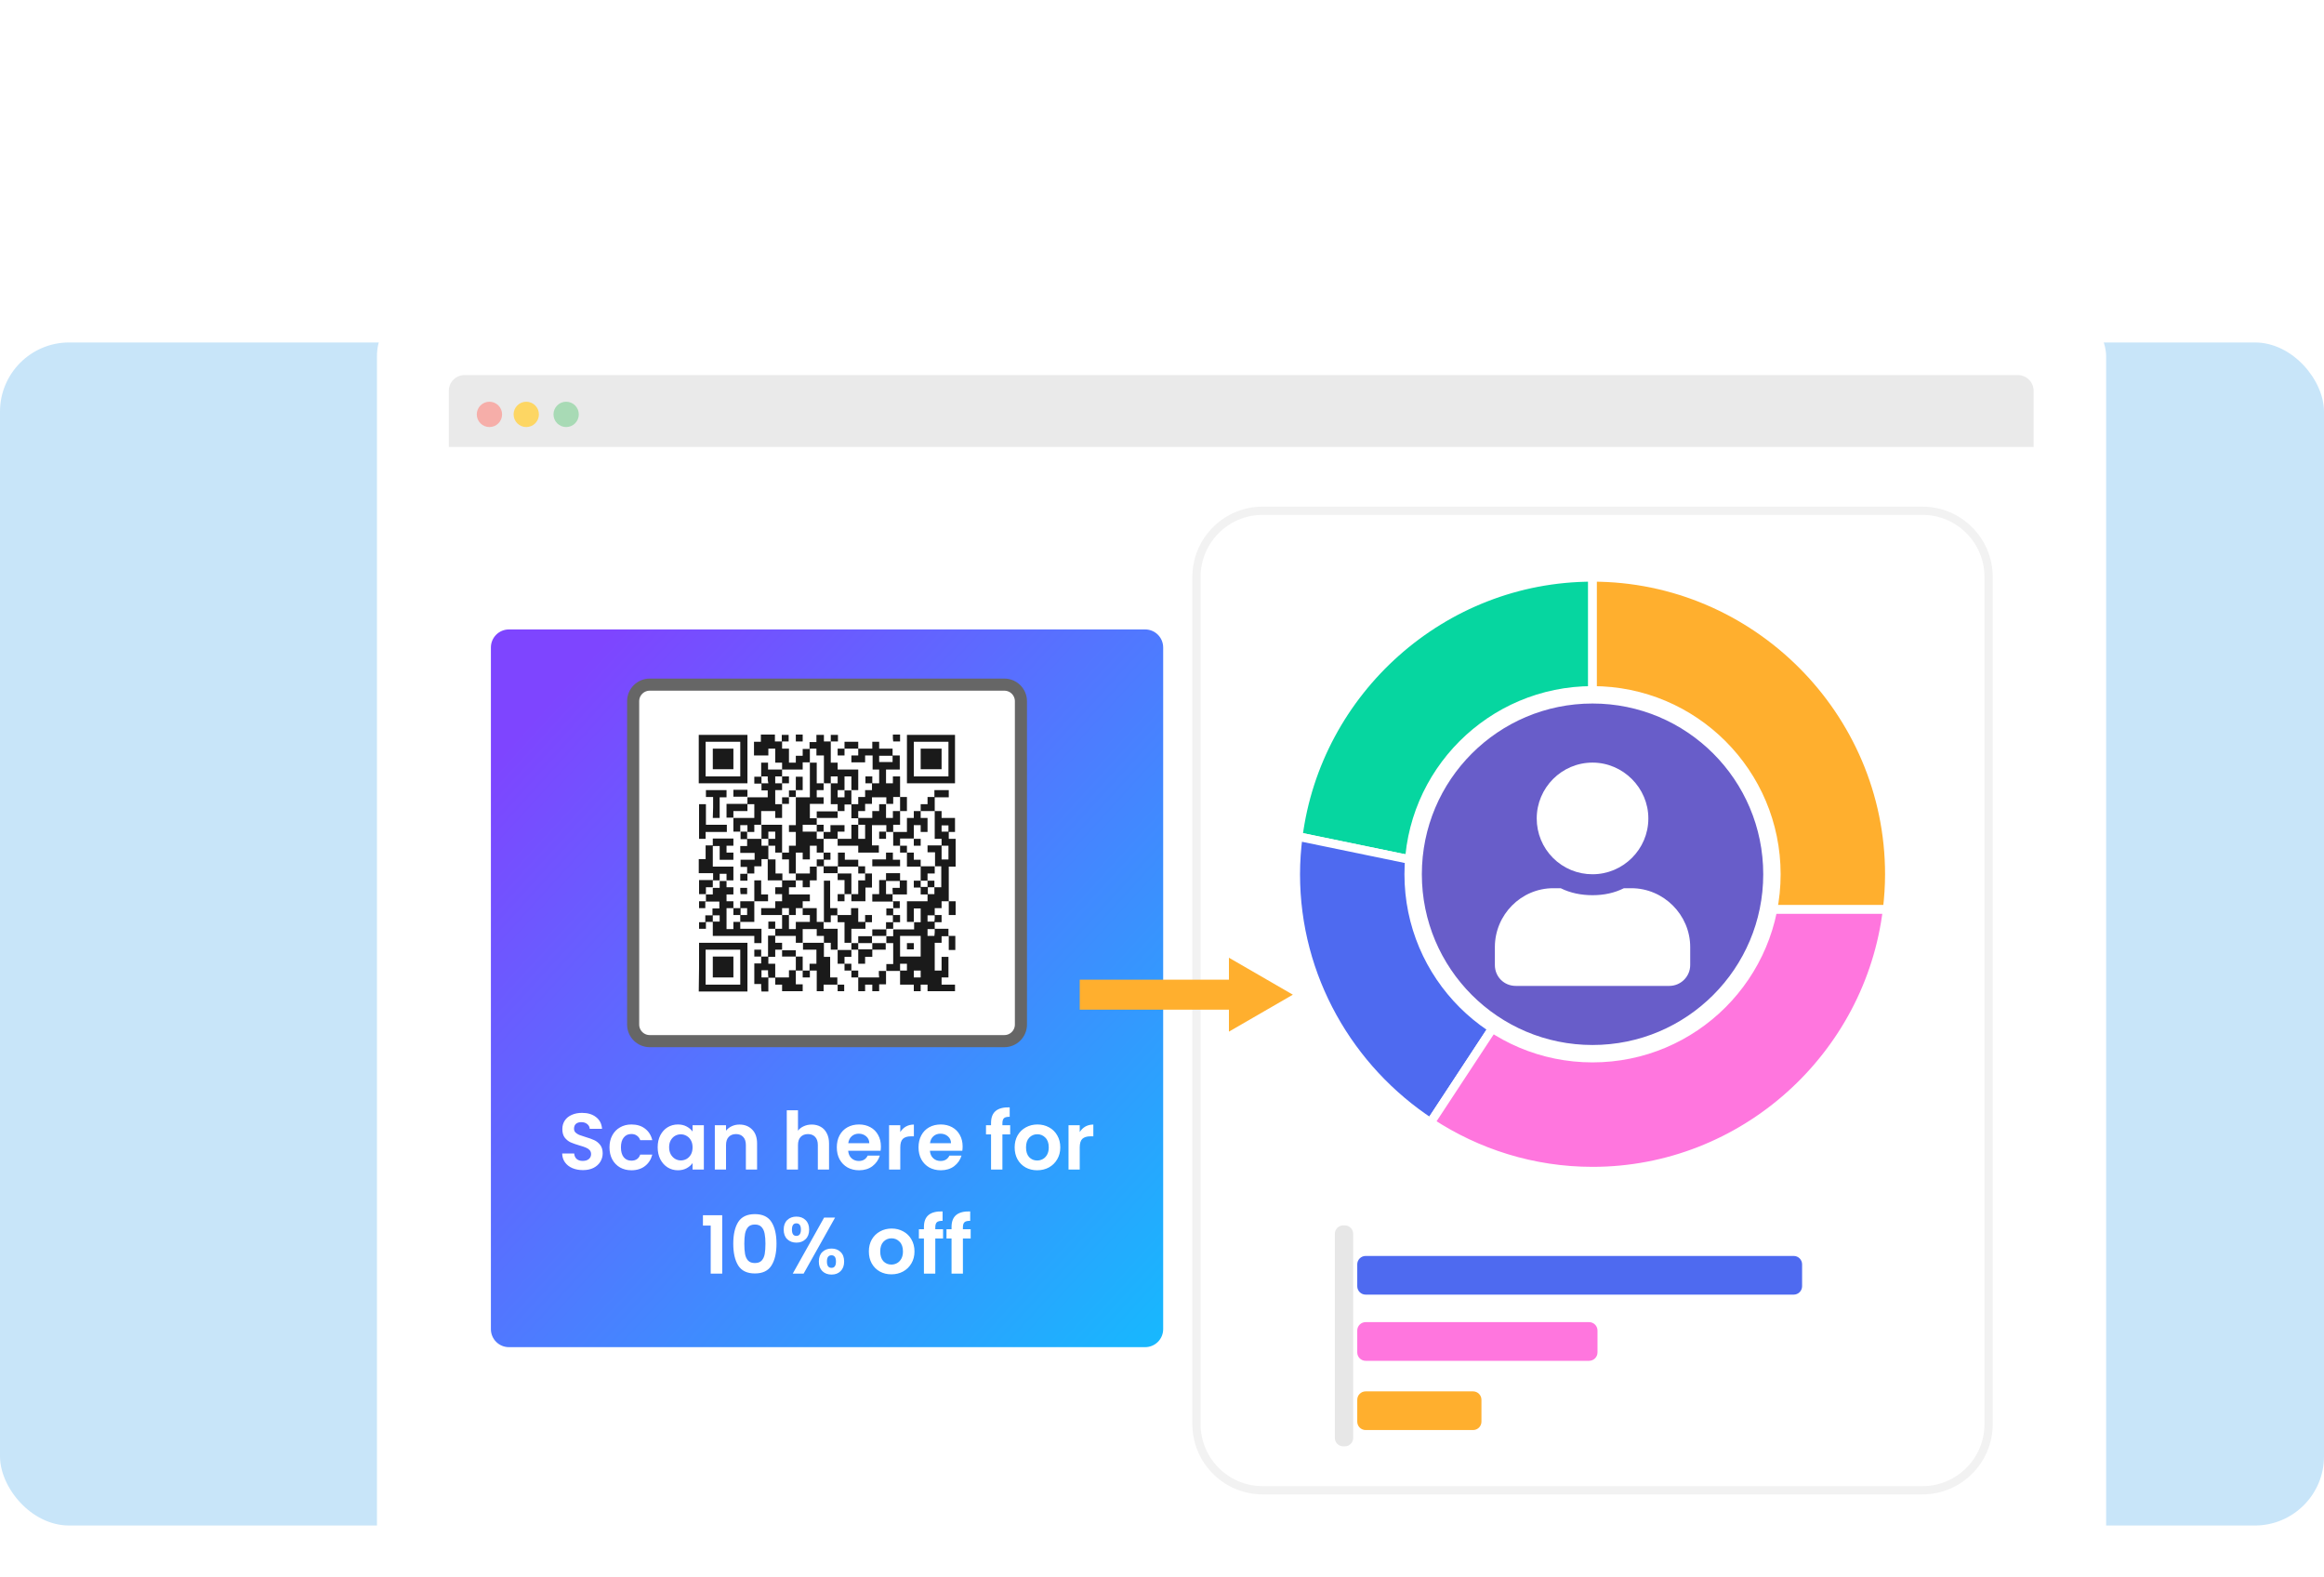 <svg width="672" height="456" viewBox="0 0 672 456" fill="none" xmlns="http://www.w3.org/2000/svg">
<rect y="99" width="672" height="342" rx="20" fill="#C8E5F9"/>
<g filter="url(#filter0_dddd_3273_2842)">
<rect x="86" y="3" width="500" height="389" rx="16" fill="white"/>
<g clip-path="url(#clip0_3273_2842)">
<path d="M111.208 23.915H560.603C561.984 23.915 563.309 24.464 564.286 25.44C565.262 26.417 565.811 27.741 565.811 29.123V365.165C565.811 366.546 565.262 367.87 564.286 368.847C563.309 369.824 561.984 370.372 560.603 370.372H111.208C109.826 370.372 108.502 369.824 107.525 368.847C106.549 367.87 106 366.546 106 365.165V29.123C106 27.741 106.549 26.417 107.525 25.44C108.502 24.464 109.826 23.915 111.208 23.915Z" fill="white"/>
<path d="M111.328 24.427C110.122 24.427 108.966 24.906 108.113 25.759C107.26 26.611 106.781 27.767 106.78 28.973V45.212H565.031V28.972C565.03 27.767 564.551 26.611 563.699 25.758C562.846 24.906 561.69 24.427 560.484 24.427H111.328Z" fill="#EAEAEA"/>
<path d="M140.704 39.452C141.675 39.452 142.605 39.066 143.292 38.38C143.978 37.694 144.363 36.763 144.363 35.793C144.363 34.822 143.978 33.891 143.292 33.205C142.605 32.519 141.675 32.133 140.704 32.133C139.734 32.133 138.803 32.519 138.117 33.205C137.43 33.891 137.045 34.822 137.045 35.793C137.045 36.763 137.43 37.694 138.117 38.38C138.803 39.066 139.734 39.452 140.704 39.452Z" fill="#A8DAB5"/>
<path d="M118.523 39.453C119.004 39.453 119.48 39.358 119.924 39.174C120.368 38.99 120.771 38.721 121.111 38.381C121.451 38.041 121.721 37.637 121.905 37.193C122.089 36.749 122.183 36.273 122.183 35.793C122.183 35.312 122.089 34.836 121.905 34.392C121.721 33.948 121.451 33.544 121.111 33.205C120.771 32.865 120.368 32.595 119.924 32.411C119.48 32.227 119.004 32.133 118.523 32.133C117.553 32.133 116.622 32.518 115.935 33.205C115.249 33.891 114.863 34.822 114.863 35.793C114.863 36.763 115.249 37.694 115.935 38.381C116.622 39.067 117.553 39.453 118.523 39.453Z" fill="#F6AEA9"/>
<path d="M129.17 39.453C129.651 39.453 130.127 39.358 130.571 39.174C131.015 38.99 131.418 38.721 131.758 38.381C132.098 38.041 132.368 37.637 132.552 37.193C132.736 36.749 132.83 36.273 132.83 35.793C132.83 35.312 132.736 34.836 132.552 34.392C132.368 33.948 132.098 33.544 131.758 33.205C131.418 32.865 131.015 32.595 130.571 32.411C130.127 32.227 129.651 32.133 129.17 32.133C128.2 32.133 127.269 32.518 126.582 33.205C125.896 33.891 125.51 34.822 125.51 35.793C125.51 36.763 125.896 37.694 126.582 38.381C127.269 39.067 128.2 39.453 129.17 39.453Z" fill="#FDD663"/>
<path d="M124.154 97.961H308.132C309.513 97.961 310.837 98.51 311.814 99.486C312.791 100.463 313.339 101.788 313.339 103.169V300.233C313.339 301.614 312.791 302.938 311.814 303.915C310.837 304.892 309.513 305.44 308.132 305.44H124.154C122.773 305.44 121.449 304.892 120.472 303.915C119.495 302.938 118.947 301.614 118.947 300.233V103.169C118.947 101.788 119.495 100.463 120.472 99.486C121.449 98.51 122.773 97.961 124.154 97.961Z" fill="url(#paint0_linear_3273_2842)"/>
<path d="M267.412 113.916H164.875C162.225 113.916 160.078 116.064 160.078 118.713V212.177C160.078 214.826 162.225 216.974 164.875 216.974H267.412C270.061 216.974 272.209 214.826 272.209 212.177V118.713C272.209 116.064 270.061 113.916 267.412 113.916Z" fill="white" stroke="#666666" stroke-width="3.5" stroke-linecap="round" stroke-linejoin="round"/>
<path d="M179.139 195.589V188.549H193.128V202.629H179.048L179.139 195.589ZM191.052 195.589V190.535H181.034V200.643H191.052V195.589ZM183.111 195.589V192.52H189.066V198.568H183.11L183.111 195.589ZM197.099 201.545V200.462H195.113V194.506H197.099V192.52H195.113V190.535H197.099V192.52H199.085V186.473H201.161V184.488H199.175V182.412H201.161V184.488H203.146V180.516H197.099V178.531H201.161V176.546H203.146V174.47H201.161V172.484H203.146V170.498H198.994V164.362H197.189V166.437H195.113V168.513H193.128V170.588H191.051V168.603H193.037V166.618H191.142V164.541H195.203V162.556H191.051V160.571H193.037V158.585H191.142V156.419H189.065V152.357H187.08V148.386H193.127V146.311H189.065V144.325H193.127V146.491H198.994V144.505H197.188V142.52H195.113V140.535H197.099V136.473H199.085V138.459H203.147V136.473H201.161V132.411H199.175V134.397H195.023V130.426H197.009V128.35H201.071V130.336H203.056V128.44H205.041V130.336H203.146V132.412H205.132V136.474H207.117V134.487H209.103V132.502H211.088V130.516H213.074V128.44H215.24V130.336H217.225V128.44H219.301V130.336H217.225V136.473H219.211V138.459H225.168V144.415H223.183V148.477H225.168V146.401H227.153V144.415H229.139V142.429H227.244V140.444H229.23V142.429H231.215V138.459H229.32V134.397H227.153V136.382H223.183V134.397H225.168V132.412H221.197V134.397H219.211V132.412H221.197V130.426H225.168V132.412H229.23V130.426H231.215V132.412H235.096V134.397H237.172V138.459H233.2V142.429H235.186V140.444H237.262V146.401H239.247V150.463H237.262V154.434H235.276V156.509H239.247V152.447H241.233V150.462H243.219V148.476H245.205V146.401H247.189V144.415H251.342V146.491H247.28V150.462H249.266V152.448H253.147V156.51H251.342V158.495H253.327V166.527H251.342V176.546H253.327V180.516H251.342V176.546H249.266V178.531H247.28V180.516H249.266V182.593H247.28V184.488H251.251V186.563H253.237V190.625H251.342V186.654H249.266V188.549H247.28V196.582H249.266V192.61H251.251V198.568H249.266V200.643H253.147V202.538H245.205V200.643H243.219V202.538H241.233V200.643H237.262V196.672H233.2V200.552H231.215V202.538H229.23V200.643H227.153V202.538H225.168V198.568H223.183V196.582H221.197V194.596H219.211V190.534H217.225V188.549H215.24V192.611H217.046V198.568H219.121V200.643H221.107V202.538H219.211V200.643H215.149V202.538H213.164V196.582H211.178V198.568H209.103V196.582H207.117V200.552H209.103V202.538H203.146V200.643H201.161V198.658H199.175V202.629H197.189L197.099 201.545ZM199.085 197.484V196.491H197.189V198.568H199.175L199.085 197.484ZM205.132 197.484V196.491H207.117V192.52H209.103V196.582H211.088V194.596H213.074V190.534H209.193V188.549H215.24V186.563H213.164V184.578H209.102V188.549H207.117V186.563H201.161V188.549H203.146V190.535H201.161V192.61H199.175V194.596H201.161V198.568H205.132V197.484ZM203.146 191.618V190.715H207.117V192.521H203.146V191.618ZM231.125 197.665V196.672H233.291V194.686H235.276V188.639H233.291V186.654H235.276V184.669H241.323V182.593H243.219V178.621H241.233V182.502H239.247V176.546H245.205V174.47H247.189V172.484H249.175V166.437H247.371V162.375H245.205V160.39H249.267V164.452H251.252V160.48H249.266V158.495H247.281L247.28 150.462H243.219V152.448H245.205V156.51H243.22V154.524H241.234V158.404H237.263V160.48H235.277L235.276 156.509H233.291V154.524H229.14V160.39H231.126V162.466H225.169V160.48H219.212V158.495H223.184V154.433H225.169V158.495H227.154V154.433H225.169V152.448H229.23V150.462H231.216V148.476H233.201V152.448H235.187V150.462H237.263V146.4H235.277V148.386H233.291V146.491H229.14V148.386H227.154V150.462H225.169V152.538H223.184V148.566H221.198V150.462H219.212V148.476H217.226V142.429H219.212V140.444H217.226V142.429H215.241V134.397H213.075V132.412H211.178V136.382H209.103V138.459H203.147L203.146 140.444H201.161V142.429H203.146V144.415H201.161V148.477H203.146V152.448H201.161V150.462H197.099V154.434H195.113V156.509H193.128V154.524H191.051V156.419H193.037V158.495H197.188V160.48H199.174V164.451H201.25V168.513H203.235V170.498H207.117V172.484H205.131V174.56H211.178V176.546H209.102V178.531H207.117V180.516H205.131V178.531H203.145L203.146 180.516H205.131V184.578H207.117V182.502H211.178V180.516H209.102V178.531H213.163V182.502H215.149V184.488H219.211V190.624H223.182V192.61H221.196L221.197 194.596H223.182L223.183 196.582H225.167L225.168 198.568H231.214L231.125 197.665ZM225.168 192.61V190.535H223.183V188.549H221.197V182.593H219.211V180.607H217.225V182.593H215.24V170.589H217.046V178.531H219.121V180.516H223.092V178.531H225.168V182.502H227.153V180.516H229.139V182.593H227.244V184.488H223.182V188.639H225.168V186.654H229.23V184.669H233.2V182.593H235.186V180.607H233.291V178.621H235.276V176.636H229.23V174.47H231.215V170.408H233.2V168.423H237.262V170.498H239.247V174.56H235.096V176.546H237.172V178.531H235.276V180.516H237.262V182.593H235.276V184.488H233.291V186.563H229.139V188.639H233.11V190.535H229.23V192.61H227.153V194.596H225.168V192.61ZM229.23 189.542V188.639H225.168V190.445H229.23V189.542ZM235.096 173.567V172.664H237.172V170.679H233.2V174.47H235.186L235.096 173.567ZM219.211 175.553V174.47H221.197V170.408H219.211V168.423H215.149V166.437H213.164V170.499H211.178V172.484H209.103V170.498H207.117L207.117 168.513H205.132V164.451H203.146V162.466H201.161V160.48H199.174L199.175 158.495H197.188L197.189 154.433H203.146V162.466H205.132V160.48H207.117V156.509H205.132V154.524H207.117V146.4H205.132V148.386H203.146V146.491H205.132V144.505H207.117V140.535H209.103V144.415H207.117V146.491H211.179V136.473H213.164V142.429H215.15V144.415H213.164V146.491H215.15V148.386H211.178V152.538H213.164V150.552H219.211V152.448H213.164V154.434H215.15V156.509H217.135V154.524H221.197V156.419H219.211L219.212 158.495H215.149V162.466H217.135V164.541H215.24V166.437H219.302V162.466H221.287V164.541H225.168V166.437H227.153V168.513H229.139V172.575H227.244V176.546H223.182V174.47H221.197V176.546H219.211V175.553ZM225.168 172.484V170.498H227.153V168.513H225.168V166.527H219.211V168.513H223.183L223.182 174.47H225.168V172.484ZM211.178 167.519V166.527H213.164V164.451H215.15L215.149 162.466H213.164V160.48H211.178V164.451H209.103V162.466H207.117V168.513H211.179L211.178 167.519ZM201.161 157.502V156.419H199.175V158.495H201.161V157.502ZM215.15 157.502V156.419H213.164V154.434H209.102V156.419H213.164V158.495H215.149L215.15 157.502ZM243.219 173.477V172.574H241.233V170.588H243.219V166.527H239.247V162.465H237.262V160.48H239.247V162.465L241.233 162.466V164.541H243.219V166.437H247.281V168.513H245.205V170.588H247.189V172.484H245.295V174.56H243.219V173.477ZM245.205 171.491V170.588H243.219V172.394H245.205V171.491ZM229.23 165.534V164.451H233.2V162.466H235.186V164.541H237.262V166.437H229.23V165.534ZM241.233 159.488V158.495H243.219V160.48H241.233V159.488ZM231.215 157.502V156.419H233.2V158.495H231.215V157.502ZM203.147 141.436L203.146 140.444H205.132V142.429H203.146L203.147 141.436ZM243.219 197.574V196.582H241.233V198.568H243.219V197.574ZM239.247 195.589V194.596H237.262V196.582H239.247V195.589ZM243.219 189.542V186.563H237.262V192.52H243.219V189.542ZM239.247 189.542V188.639H241.233V190.445H239.247V189.542ZM247.28 185.57V184.578H245.205V186.563H247.189L247.28 185.57ZM247.28 181.509V180.607H245.205V182.412H247.189L247.28 181.509ZM251.251 155.516V154.613H249.266V156.419H251.251V155.516ZM195.114 150.462V148.476H193.128V150.462H189.066V152.448H195.113L195.114 150.462ZM221.197 145.408V144.505H223.183V140.444H221.197V144.415H219.211V146.491H221.197V145.408ZM198.994 141.436V140.444H197.189V142.429H199.175L198.994 141.436ZM235.096 135.39V134.487H231.215V136.292H235.096V135.39ZM195.113 187.556V186.564H183.11V182.502H181.124V184.489H179.139V182.593H180.944V180.608H183.019V178.622H185.005V176.637H180.943V178.532H179.138V176.547H181.124V174.47H179.139V170.409H183.2V168.424H179.049V164.362H181.034V160.391H183.11V158.405H189.066V160.481H187.081V162.467H189.066V164.542H185.096V160.572H183.11V166.528H189.066V170.499H187.081V172.485H189.066V174.561H187.081V176.547H189.066V178.532H191.052V176.547H195.114V170.499H197.099V174.561H199.085V176.547H195.114L195.113 182.503H191.052V184.489H197.189V188.64H195.113V187.556ZM189.066 183.585V182.502L191.052 182.503V180.516H193.038V178.531H191.142V180.516H189.066V178.531H187.081V184.578H189.066V183.585ZM185.096 181.509V180.607H183.11V182.412H185.096V181.509ZM183.11 173.567V172.664H185.096V170.679H187.081V168.603H185.096V170.498H183.11V172.484H181.124V174.56H183.11V173.567ZM191.052 173.567V172.664H193.038V174.47H191.142L191.052 173.567ZM179.139 153.44V148.476H181.124V154.434H187.172V156.509H181.034V158.495H179.139V153.44ZM183.2 149.469V146.401H181.124V144.415H187.081V146.491H185.096V152.448H183.11L183.2 149.469ZM179.049 135.39V128.44H193.128V142.429H179.048L179.049 135.39ZM191.052 135.39V130.425H181.034V140.444H191.052V135.39ZM183.111 135.39V132.412H189.066V138.368H183.11L183.111 135.39ZM239.248 135.39V128.44H253.147V142.429H239.247L239.248 135.39ZM251.251 135.39V130.425H241.233V140.444H251.251V135.39ZM243.219 135.39V132.412H249.266V138.368H243.219V135.39ZM207.117 129.433V128.35H209.103V130.336H207.117V129.433ZM235.186 129.433V128.35H237.262V130.336H235.276L235.186 129.433Z" fill="#1A1A1A"/>
<path d="M145.553 254.26C144.426 254.26 143.408 254.067 142.498 253.682C141.603 253.296 140.893 252.74 140.369 252.015C139.844 251.29 139.574 250.433 139.558 249.446H143.03C143.076 250.109 143.308 250.634 143.724 251.02C144.156 251.406 144.743 251.599 145.483 251.599C146.24 251.599 146.834 251.421 147.265 251.066C147.698 250.695 147.914 250.217 147.914 249.631C147.914 249.152 147.767 248.759 147.474 248.451C147.181 248.142 146.81 247.903 146.363 247.733C145.931 247.548 145.329 247.347 144.557 247.131C143.508 246.823 142.652 246.522 141.988 246.229C141.34 245.92 140.777 245.465 140.299 244.863C139.836 244.246 139.605 243.428 139.605 242.41C139.605 241.453 139.844 240.62 140.322 239.91C140.8 239.2 141.472 238.66 142.335 238.29C143.2 237.904 144.188 237.712 145.299 237.712C146.965 237.712 148.315 238.121 149.348 238.938C150.398 239.741 150.977 240.867 151.084 242.317H147.52C147.489 241.762 147.25 241.306 146.803 240.952C146.37 240.581 145.792 240.396 145.067 240.396C144.434 240.396 143.925 240.558 143.539 240.882C143.169 241.206 142.984 241.677 142.984 242.294C142.984 242.726 143.123 243.089 143.4 243.382C143.694 243.66 144.049 243.891 144.465 244.076C144.897 244.246 145.499 244.446 146.271 244.678C147.32 244.987 148.176 245.295 148.84 245.604C149.503 245.912 150.074 246.375 150.552 246.992C151.031 247.61 151.27 248.42 151.27 249.423C151.27 250.287 151.046 251.089 150.598 251.829C150.151 252.57 149.495 253.164 148.631 253.612C147.767 254.044 146.741 254.26 145.553 254.26ZM153.237 247.687C153.237 246.36 153.507 245.203 154.047 244.215C154.587 243.212 155.335 242.441 156.292 241.9C157.249 241.345 158.344 241.067 159.579 241.067C161.168 241.067 162.479 241.468 163.513 242.271C164.562 243.058 165.265 244.169 165.619 245.604H162.123C161.938 245.048 161.622 244.616 161.175 244.308C160.742 243.984 160.202 243.822 159.554 243.822C158.628 243.822 157.896 244.161 157.356 244.84C156.816 245.504 156.546 246.453 156.546 247.687C156.546 248.906 156.816 249.855 157.356 250.534C157.896 251.197 158.628 251.529 159.554 251.529C160.866 251.529 161.722 250.943 162.123 249.77H165.618C165.264 251.159 164.562 252.262 163.512 253.079C162.463 253.897 161.151 254.306 159.578 254.306C158.343 254.306 157.248 254.036 156.291 253.496C155.334 252.94 154.586 252.169 154.046 251.182C153.506 250.179 153.237 249.014 153.237 247.687ZM167.17 247.641C167.17 246.345 167.425 245.195 167.934 244.192C168.458 243.189 169.16 242.418 170.04 241.878C170.935 241.337 171.93 241.067 173.025 241.067C173.982 241.067 174.816 241.26 175.525 241.646C176.25 242.032 176.829 242.518 177.261 243.104V241.275H180.524V254.098H177.261V252.223C176.844 252.825 176.266 253.327 175.525 253.728C174.8 254.114 173.959 254.306 173.003 254.306C171.922 254.306 170.935 254.029 170.04 253.473C169.16 252.918 168.458 252.138 167.934 251.135C167.425 250.117 167.17 248.952 167.17 247.641ZM177.261 247.687C177.261 246.9 177.107 246.229 176.798 245.673C176.49 245.102 176.073 244.67 175.548 244.377C175.024 244.068 174.46 243.914 173.858 243.914C173.257 243.914 172.701 244.061 172.192 244.354C171.683 244.647 171.266 245.079 170.942 245.65C170.634 246.205 170.48 246.869 170.48 247.641C170.48 248.412 170.634 249.091 170.942 249.677C171.266 250.248 171.683 250.688 172.192 250.996C172.717 251.305 173.272 251.46 173.858 251.46C174.46 251.46 175.024 251.313 175.548 251.02C176.073 250.711 176.49 250.279 176.798 249.724C177.107 249.153 177.261 248.474 177.261 247.687ZM190.8 241.091C192.328 241.091 193.562 241.577 194.504 242.549C195.445 243.505 195.916 244.848 195.916 246.576V254.098H192.674V247.016C192.674 245.998 192.42 245.218 191.91 244.678C191.401 244.122 190.707 243.845 189.827 243.845C188.933 243.845 188.223 244.122 187.698 244.678C187.189 245.218 186.935 245.998 186.935 247.016V254.098H183.695V241.275H186.935V242.872C187.367 242.317 187.915 241.885 188.578 241.577C189.257 241.253 189.998 241.091 190.8 241.091ZM211.723 241.091C212.696 241.091 213.56 241.307 214.316 241.739C215.072 242.156 215.658 242.78 216.074 243.614C216.507 244.431 216.723 245.419 216.723 246.576V254.098H213.483V247.016C213.483 245.998 213.228 245.218 212.719 244.678C212.21 244.122 211.515 243.845 210.636 243.845C209.741 243.845 209.031 244.122 208.506 244.678C207.997 245.218 207.742 245.998 207.742 247.016V254.098H204.502V236.971H207.742V242.872C208.159 242.317 208.714 241.885 209.409 241.577C210.103 241.253 210.875 241.091 211.723 241.091ZM231.72 247.409C231.72 247.872 231.689 248.289 231.628 248.659H222.254C222.331 249.585 222.656 250.31 223.226 250.835C223.797 251.359 224.499 251.621 225.332 251.621C226.536 251.621 227.392 251.104 227.902 250.071H231.397C231.026 251.305 230.316 252.324 229.267 253.126C228.218 253.913 226.929 254.306 225.402 254.306C224.168 254.306 223.057 254.036 222.069 253.496C221.097 252.94 220.333 252.161 219.778 251.159C219.238 250.156 218.968 248.999 218.968 247.687C218.968 246.36 219.238 245.195 219.778 244.192C220.318 243.189 221.074 242.418 222.046 241.878C223.018 241.337 224.136 241.067 225.402 241.067C226.621 241.067 227.709 241.33 228.665 241.854C229.637 242.379 230.386 243.128 230.911 244.1C231.45 245.056 231.72 246.159 231.72 247.409ZM228.364 246.483C228.349 245.65 228.048 244.986 227.462 244.493C226.875 243.984 226.158 243.729 225.309 243.729C224.507 243.729 223.828 243.976 223.273 244.469C222.732 244.948 222.401 245.619 222.277 246.483H228.364ZM237.321 243.267C237.738 242.587 238.278 242.055 238.942 241.67C239.62 241.284 240.392 241.091 241.256 241.091V244.493H240.4C239.381 244.493 238.61 244.732 238.085 245.211C237.576 245.689 237.321 246.522 237.321 247.71V254.098H234.081V241.275H237.321V243.267ZM255.351 247.409C255.351 247.872 255.32 248.289 255.259 248.659H245.885C245.962 249.585 246.286 250.31 246.857 250.835C247.428 251.359 248.13 251.621 248.963 251.621C250.167 251.621 251.023 251.104 251.533 250.071H255.027C254.656 251.305 253.947 252.324 252.898 253.126C251.849 253.913 250.56 254.306 249.033 254.306C247.798 254.306 246.687 254.036 245.7 253.496C244.728 252.94 243.964 252.161 243.409 251.159C242.868 250.156 242.598 248.999 242.598 247.687C242.598 246.36 242.868 245.195 243.409 244.192C243.949 243.189 244.705 242.418 245.677 241.878C246.649 241.337 247.767 241.067 249.033 241.067C250.251 241.067 251.339 241.33 252.296 241.854C253.268 242.379 254.017 243.128 254.541 244.1C255.081 245.056 255.351 246.159 255.351 247.409ZM251.995 246.483C251.98 245.65 251.679 244.986 251.092 244.493C250.506 243.984 249.789 243.729 248.94 243.729C248.137 243.729 247.458 243.976 246.903 244.469C246.363 244.948 246.032 245.619 245.908 246.483H251.995ZM269.099 243.937H266.854V254.098H263.567V243.937H262.109V241.275H263.567V240.628C263.567 239.054 264.015 237.897 264.91 237.156C265.805 236.416 267.155 236.069 268.96 236.115V238.845C268.174 238.83 267.626 238.962 267.317 239.239C267.008 239.517 266.854 240.018 266.854 240.743V241.275H269.099V243.937ZM276.898 254.306C275.664 254.306 274.553 254.036 273.566 253.496C272.579 252.94 271.799 252.161 271.228 251.159C270.673 250.156 270.395 248.999 270.395 247.687C270.395 246.375 270.681 245.218 271.252 244.215C271.838 243.212 272.632 242.441 273.635 241.9C274.638 241.345 275.757 241.067 276.991 241.067C278.226 241.067 279.344 241.345 280.348 241.9C281.35 242.441 282.137 243.212 282.708 244.215C283.295 245.218 283.588 246.375 283.588 247.687C283.588 248.999 283.287 250.156 282.685 251.159C282.099 252.161 281.297 252.94 280.278 253.496C279.275 254.036 278.148 254.306 276.898 254.306ZM276.898 251.482C277.485 251.482 278.033 251.343 278.542 251.066C279.067 250.773 279.483 250.341 279.792 249.77C280.101 249.199 280.255 248.504 280.255 247.687C280.255 246.468 279.931 245.534 279.283 244.886C278.65 244.223 277.871 243.891 276.945 243.891C276.02 243.891 275.24 244.223 274.607 244.886C273.99 245.534 273.682 246.468 273.682 247.687C273.682 248.906 273.983 249.847 274.585 250.51C275.201 251.158 275.973 251.482 276.898 251.482ZM289.212 243.267C289.628 242.587 290.168 242.055 290.832 241.67C291.511 241.284 292.282 241.091 293.146 241.091V244.493H292.29C291.272 244.493 290.5 244.732 289.976 245.211C289.466 245.689 289.212 246.522 289.212 247.71V254.098H285.972V241.275H289.212V243.267ZM180.259 270.295V267.309H185.835V284.181H182.502V270.295H180.259ZM189.03 275.526C189.03 272.856 189.508 270.765 190.465 269.253C191.437 267.741 193.042 266.985 195.279 266.985C197.516 266.985 199.113 267.741 200.07 269.253C201.042 270.765 201.528 272.856 201.528 275.526C201.528 278.21 201.042 280.316 200.07 281.844C199.113 283.372 197.516 284.135 195.279 284.135C193.042 284.135 191.437 283.372 190.465 281.844C189.508 280.316 189.03 278.21 189.03 275.526ZM198.334 275.526C198.334 274.383 198.257 273.427 198.103 272.655C197.964 271.868 197.671 271.228 197.223 270.735C196.791 270.24 196.143 269.993 195.279 269.993C194.415 269.993 193.759 270.24 193.312 270.735C192.88 271.228 192.587 271.868 192.432 272.655C192.293 273.427 192.224 274.383 192.224 275.526C192.224 276.698 192.293 277.685 192.432 278.488C192.571 279.275 192.864 279.915 193.312 280.408C193.759 280.887 194.415 281.126 195.279 281.126C196.143 281.126 196.799 280.887 197.246 280.408C197.694 279.915 197.987 279.275 198.126 278.488C198.265 277.685 198.334 276.698 198.334 275.526ZM203.611 271.451C203.611 270.279 203.951 269.361 204.63 268.698C205.324 268.034 206.211 267.702 207.291 267.702C208.371 267.702 209.251 268.034 209.929 268.698C210.624 269.361 210.971 270.279 210.971 271.451C210.971 272.64 210.624 273.566 209.929 274.229C209.251 274.893 208.371 275.224 207.291 275.224C206.211 275.224 205.324 274.893 204.63 274.229C203.951 273.566 203.611 272.64 203.611 271.451ZM218.47 267.98L209.374 284.181H206.227L215.299 267.98H218.47ZM207.268 269.646C206.42 269.646 205.995 270.248 205.995 271.451C205.995 272.671 206.42 273.28 207.268 273.28C207.685 273.28 208.009 273.134 208.24 272.84C208.472 272.532 208.588 272.069 208.588 271.451C208.588 270.248 208.148 269.646 207.268 269.646ZM213.772 280.686C213.772 279.498 214.111 278.58 214.79 277.932C215.484 277.269 216.371 276.937 217.452 276.937C218.532 276.937 219.404 277.269 220.067 277.932C220.746 278.58 221.086 279.498 221.086 280.686C221.086 281.875 220.746 282.8 220.067 283.464C219.404 284.127 218.532 284.459 217.452 284.459C216.356 284.459 215.469 284.127 214.79 283.464C214.111 282.8 213.772 281.875 213.772 280.686ZM217.428 278.881C216.549 278.881 216.109 279.483 216.109 280.686C216.109 281.905 216.549 282.515 217.428 282.515C218.293 282.515 218.725 281.905 218.725 280.686C218.725 279.483 218.293 278.881 217.428 278.881ZM234.741 284.39C233.507 284.39 232.396 284.12 231.408 283.58C230.42 283.024 229.641 282.245 229.071 281.242C228.515 280.239 228.237 279.082 228.237 277.77C228.237 276.459 228.523 275.302 229.093 274.298C229.68 273.296 230.475 272.524 231.477 271.984C232.48 271.429 233.599 271.151 234.834 271.151C236.068 271.151 237.186 271.429 238.189 271.984C239.192 272.524 239.979 273.296 240.55 274.298C241.137 275.302 241.43 276.459 241.43 277.77C241.43 279.082 241.129 280.239 240.527 281.242C239.941 282.245 239.138 283.024 238.12 283.58C237.117 284.12 235.991 284.39 234.741 284.39ZM234.741 281.566C235.327 281.566 235.875 281.427 236.384 281.15C236.909 280.856 237.325 280.424 237.634 279.853C237.943 279.282 238.097 278.588 238.097 277.77C238.097 276.551 237.773 275.618 237.125 274.97C236.492 274.306 235.713 273.975 234.787 273.975C233.861 273.975 233.082 274.306 232.449 274.97C231.832 275.618 231.523 276.551 231.523 277.77C231.523 278.989 231.824 279.931 232.426 280.594C233.043 281.242 233.815 281.566 234.741 281.566ZM249.693 274.021H247.447V284.181H244.16V274.021H242.701V271.359H244.16V270.711C244.16 269.137 244.607 267.98 245.502 267.239C246.397 266.499 247.748 266.152 249.553 266.198V268.929C248.766 268.914 248.218 269.045 247.909 269.322C247.601 269.6 247.446 270.102 247.446 270.827V271.359H249.692L249.693 274.021ZM257.677 274.021H255.432V284.181H252.144V274.021H250.686V271.359H252.144V270.711C252.144 269.137 252.592 267.98 253.487 267.239C254.382 266.499 255.732 266.152 257.538 266.198V268.929C256.751 268.914 256.203 269.045 255.894 269.322C255.585 269.6 255.431 270.102 255.431 270.827V271.359H257.677L257.677 274.021Z" fill="white"/>
<path d="M437.493 82.9C394.036 82.9 357.795 115.775 352.385 157.84L395.159 166.67C396.218 143.968 414.496 126.296 437.493 126.296V82.9Z" fill="#06D6A0" stroke="white" stroke-width="2.5" stroke-linecap="round" stroke-linejoin="round"/>
<path d="M352.384 157.839C351.924 161.413 351.661 165.043 351.661 168.734C351.661 198.64 367.239 225.127 390.657 240.51L414.381 204.43C402.705 196.925 395.056 183.85 395.056 168.733C395.056 168.036 395.125 167.359 395.158 166.67L352.384 157.839Z" fill="#4E6AF0" stroke="white" stroke-width="2.5" stroke-linecap="round" stroke-linejoin="round"/>
<path d="M478.703 178.85C474.239 197.539 457.687 211.17 437.494 211.17C428.917 211.17 421.007 208.687 414.382 204.43L390.658 240.51C404.157 249.378 420.254 254.566 437.494 254.566C481.218 254.566 517.641 221.287 522.703 178.85H478.703Z" fill="#FF76DE" stroke="white" stroke-width="2.5" stroke-linecap="round" stroke-linejoin="round"/>
<path d="M437.493 82.9V126.296C461.188 126.296 479.93 145.039 479.93 168.734C479.93 172.235 479.476 175.609 478.703 178.85H522.703C523.098 175.528 523.327 172.157 523.327 168.734C523.327 121.586 484.641 82.9 437.493 82.9Z" fill="#FFAF2E" stroke="white" stroke-width="2.5" stroke-linecap="round" stroke-linejoin="round"/>
<path d="M532.864 63.65H342.123C331.544 63.65 322.968 72.226 322.968 82.805V327.661C322.968 338.24 331.544 346.816 342.123 346.816H532.864C543.443 346.816 552.019 338.24 552.019 327.661V82.805C552.019 72.226 543.443 63.65 532.864 63.65Z" stroke="#F2F2F2" stroke-width="2.383" stroke-linecap="round" stroke-linejoin="round"/>
<path d="M495.657 279.072H371.891C370.548 279.072 369.459 280.161 369.459 281.504V287.825C369.459 289.168 370.548 290.257 371.891 290.257H495.657C497.001 290.257 498.089 289.168 498.089 287.825V281.504C498.089 280.161 497.001 279.072 495.657 279.072Z" fill="#4E6AF0"/>
<path d="M436.494 298.204H371.891C370.548 298.204 369.459 299.293 369.459 300.636V306.957C369.459 308.3 370.548 309.389 371.891 309.389H436.494C437.837 309.389 438.926 308.3 438.926 306.957V300.636C438.926 299.293 437.837 298.204 436.494 298.204Z" fill="#FF76DE"/>
<path d="M402.938 318.22H371.891C370.548 318.22 369.459 319.308 369.459 320.652V326.973C369.459 328.316 370.548 329.405 371.891 329.405H402.938C404.281 329.405 405.37 328.316 405.37 326.973V320.652C405.37 319.308 404.281 318.22 402.938 318.22Z" fill="#FFAF2E"/>
<path d="M365.851 270.241H365.416C364.073 270.241 362.984 271.33 362.984 272.673V331.682C362.984 333.025 364.073 334.114 365.416 334.114H365.851C367.194 334.114 368.283 333.025 368.283 331.682V272.673C368.283 271.33 367.194 270.241 365.851 270.241Z" fill="#E7E7E7"/>
<path d="M289.212 207.886H332.354V214.23L350.838 203.546L349.104 202.544L332.353 192.86V199.206H289.212V207.886Z" fill="#FFAF2E"/>
<path d="M437.493 220.605C466.142 220.605 489.366 197.381 489.366 168.733C489.366 140.084 466.142 116.86 437.493 116.86C408.845 116.86 385.621 140.084 385.621 168.733C385.621 197.381 408.845 220.605 437.493 220.605Z" fill="#685DC9" stroke="white" stroke-width="5.03" stroke-linecap="round" stroke-linejoin="round"/>
<path d="M437.493 168.733C446.319 168.733 453.631 161.546 453.631 152.594C453.631 143.769 446.319 136.456 437.493 136.456C428.541 136.456 421.355 143.769 421.355 152.594C421.349 154.716 421.761 156.817 422.57 158.778C423.379 160.739 424.567 162.521 426.067 164.02C427.567 165.52 429.349 166.709 431.31 167.518C433.271 168.326 435.372 168.739 437.493 168.733ZM448.715 172.768H446.571C443.797 174.155 440.771 174.785 437.492 174.785C434.215 174.785 431.063 174.155 428.29 172.768H426.146C416.816 172.768 409.251 180.458 409.251 189.788V194.958C409.251 198.362 411.898 201.009 415.303 201.009H459.683C462.962 201.009 465.735 198.362 465.735 194.958V189.789C465.735 180.458 458.044 172.768 448.715 172.768Z" fill="white"/>
</g>
</g>
<defs>
<filter id="filter0_dddd_3273_2842" x="77" y="0" width="540" height="456" filterUnits="userSpaceOnUse" color-interpolation-filters="sRGB">
<feFlood flood-opacity="0" result="BackgroundImageFix"/>
<feColorMatrix in="SourceAlpha" type="matrix" values="0 0 0 0 0 0 0 0 0 0 0 0 0 0 0 0 0 0 127 0" result="hardAlpha"/>
<feOffset dx="1" dy="3"/>
<feGaussianBlur stdDeviation="3"/>
<feColorMatrix type="matrix" values="0 0 0 0 0 0 0 0 0 0 0 0 0 0 0 0 0 0 0.05 0"/>
<feBlend mode="normal" in2="BackgroundImageFix" result="effect1_dropShadow_3273_2842"/>
<feColorMatrix in="SourceAlpha" type="matrix" values="0 0 0 0 0 0 0 0 0 0 0 0 0 0 0 0 0 0 127 0" result="hardAlpha"/>
<feOffset dx="3" dy="11"/>
<feGaussianBlur stdDeviation="6"/>
<feColorMatrix type="matrix" values="0 0 0 0 0 0 0 0 0 0 0 0 0 0 0 0 0 0 0.04 0"/>
<feBlend mode="normal" in2="effect1_dropShadow_3273_2842" result="effect2_dropShadow_3273_2842"/>
<feColorMatrix in="SourceAlpha" type="matrix" values="0 0 0 0 0 0 0 0 0 0 0 0 0 0 0 0 0 0 127 0" result="hardAlpha"/>
<feOffset dx="7" dy="25"/>
<feGaussianBlur stdDeviation="8"/>
<feColorMatrix type="matrix" values="0 0 0 0 0 0 0 0 0 0 0 0 0 0 0 0 0 0 0.03 0"/>
<feBlend mode="normal" in2="effect2_dropShadow_3273_2842" result="effect3_dropShadow_3273_2842"/>
<feColorMatrix in="SourceAlpha" type="matrix" values="0 0 0 0 0 0 0 0 0 0 0 0 0 0 0 0 0 0 127 0" result="hardAlpha"/>
<feOffset dx="12" dy="45"/>
<feGaussianBlur stdDeviation="9.5"/>
<feColorMatrix type="matrix" values="0 0 0 0 0 0 0 0 0 0 0 0 0 0 0 0 0 0 0.01 0"/>
<feBlend mode="normal" in2="effect3_dropShadow_3273_2842" result="effect4_dropShadow_3273_2842"/>
<feBlend mode="normal" in="SourceGraphic" in2="effect4_dropShadow_3273_2842" result="shape"/>
</filter>
<linearGradient id="paint0_linear_3273_2842" x1="131.897" y1="122.816" x2="362.984" y2="334.115" gradientUnits="userSpaceOnUse">
<stop stop-color="#7E45FF"/>
<stop offset="1" stop-color="#00D2FE"/>
</linearGradient>
<clipPath id="clip0_3273_2842">
<rect width="460" height="347.17" fill="white" transform="translate(106 23.915)"/>
</clipPath>
</defs>
</svg>
